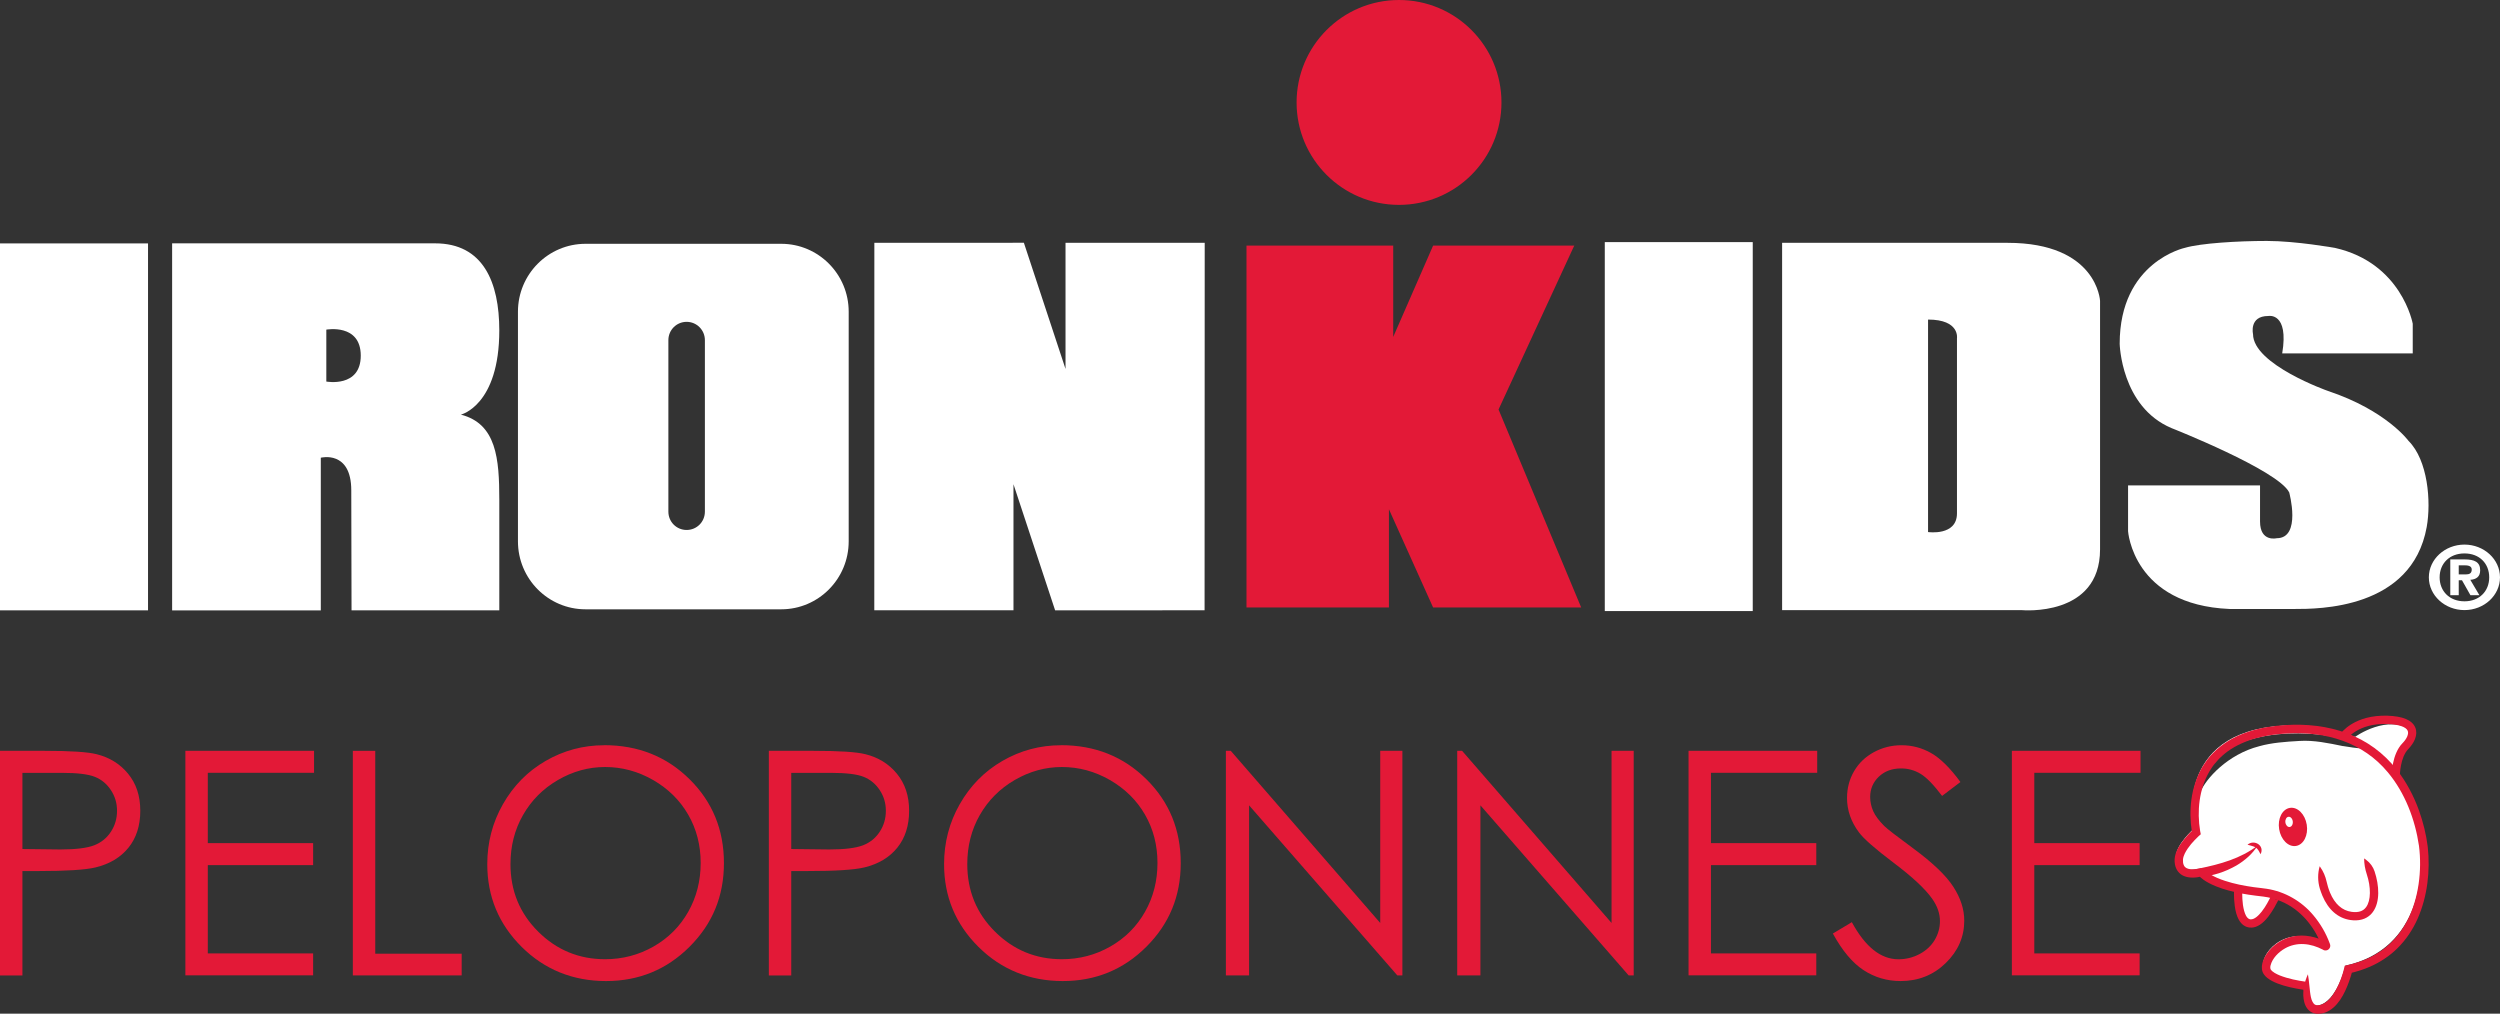 <svg xmlns="http://www.w3.org/2000/svg" id="Layer_2" data-name="Layer 2" viewBox="0 0 384.74 156"><rect x="0" y="0" width="384.74" height="156" fill="#333333" stroke="none"/><g id="Layer_1-2" data-name="Layer 1"><g><path d="M231.07,15.77c0,8.7-7.06,15.76-15.77,15.76s-15.76-7.06-15.76-15.76,7.05-15.77,15.76-15.77,15.77,7.06,15.77,15.77" style="fill: #e31937;"></path><polygon points="191.83 37.8 191.83 93.49 213.75 93.49 213.75 78.37 220.55 93.49 243.34 93.49 230.62 63.02 242.27 37.8 220.55 37.8 214.41 51.85 214.41 37.8 191.83 37.8" style="fill: #e31937;"></polygon><rect y="37.46" width="22.78" height="56.47" style="fill: #fff;"></rect><path d="M120.23,37.52h-30.12c-5.74,0-10.4,4.68-10.4,10.45v35.34c0,5.78,4.66,10.46,10.4,10.46h30.12c5.73,0,10.38-4.68,10.38-10.46v-35.34c0-5.77-4.65-10.45-10.38-10.45M108.48,78.74c0,1.56-1.24,2.82-2.81,2.82s-2.81-1.26-2.81-2.82v-26.39c0-1.56,1.25-2.82,2.81-2.82s2.81,1.27,2.81,2.82v26.39Z" style="fill: #fff;"></path><polygon points="185.38 93.92 162.38 93.93 155.97 74.52 155.97 93.92 134.55 93.92 134.56 37.37 157.57 37.36 163.98 56.78 163.98 37.37 185.4 37.37 185.38 93.92" style="fill: #fff;"></polygon><path d="M70.93,63.81s5.91-1.4,5.91-12.97c0-7.4-2.47-13.39-9.88-13.39H26.49v56.49h22.88v-23.5s4.69-1.21,4.69,5.03l.04,18.46h22.74v-17.01c0-6.32-.43-11.7-5.91-13.11M50.22,58.72v-7.99s5.3-.98,5.3,4-5.3,3.99-5.3,3.99Z" style="fill: #fff;"></path><rect x="246.97" y="37.26" width="22.77" height="56.78" style="fill: #fff;"></rect><path d="M308.95,37.37c13.8,0,14.24,8.92,14.24,8.92v38.26c0,10.46-12.01,9.35-12.01,9.35h-36.92v-56.53h34.7ZM296.72,49.18v32.7s4.45.65,4.45-2.87v-26.94s.48-2.89-4.45-2.89Z" style="fill: #fff;"></path><path d="M351.22,54.39h20.09v-4.57s-1.68-9.35-11.97-11.67c0,0-5.99-1.07-10.48-1.07s-10.2.35-12.61,1.06c0,0-10.04,2.14-10.04,14.76,0,0,.2,9.7,7.97,12.98,0,0,16.4,6.47,18.12,9.9,0,0,1.92,7.05-1.92,7.05,0,0-2.57.64-2.57-2.57v-5.56h-20.31v7.05s.75,11.34,15.63,11.97h9.96c3.63,0,18.08.08,20.37-12.61.71-3.95.17-10.3-2.79-13.25,0,0-3.41-4.7-12.4-7.69,0,0-11.54-4.06-11.54-8.76,0,0-.64-2.78,2.35-2.78,0,0,3.21-.64,2.14,5.77" style="fill: #fff;"></path><path d="M375.45,88.85v.02-.02c0-2.12,1.51-3.68,3.82-3.68s3.81,1.55,3.81,3.68-1.51,3.69-3.81,3.69-3.82-1.56-3.82-3.69M373.79,88.85c0,2.78,2.46,5.04,5.48,5.04s5.47-2.26,5.47-5.04-2.46-5.04-5.47-5.04-5.48,2.26-5.48,5.04ZM377.1,91.6h1.29v-2.3h.5l1.3,2.3h1.38l-1.4-2.37c.88-.06,1.52-.45,1.52-1.47,0-1.27-.88-1.67-2.4-1.67h-2.2v5.5ZM378.39,87h.84c.48,0,1.16.04,1.16.65s-.39.75-.93.75h-1.07v-1.4Z" style="fill: #fff;"></path><g><path d="M0,115.55h6.88c3.95,0,6.61.17,7.99.52,1.97.49,3.59,1.48,4.84,3s1.88,3.41,1.88,5.7-.61,4.2-1.83,5.7c-1.22,1.5-2.91,2.5-5.05,3.02-1.57.38-4.5.56-8.79.56h-2.47v16.07H0v-34.56ZM3.45,118.94v11.72l5.85.07c2.36,0,4.1-.22,5.19-.64,1.1-.43,1.96-1.13,2.58-2.09.63-.96.94-2.04.94-3.22s-.31-2.22-.94-3.18c-.63-.96-1.45-1.64-2.48-2.05-1.03-.41-2.71-.61-5.04-.61H3.45Z" style="fill: #e31937;"></path><path d="M28.52,115.55h19.81v3.38h-16.35v10.83h16.21v3.38h-16.21v13.58h16.21v3.38h-19.66v-34.56Z" style="fill: #e31937;"></path><path d="M54.3,115.55h3.45v31.22h13.3v3.34h-16.75v-34.56Z" style="fill: #e31937;"></path><path d="M92.98,114.68c5.23,0,9.61,1.75,13.14,5.24,3.53,3.49,5.29,7.79,5.29,12.9s-1.76,9.35-5.28,12.87c-3.52,3.52-7.81,5.29-12.87,5.29s-9.45-1.75-12.98-5.26c-3.53-3.51-5.29-7.75-5.29-12.73,0-3.32.8-6.4,2.41-9.23,1.61-2.83,3.8-5.06,6.57-6.66,2.77-1.6,5.78-2.41,9.01-2.41ZM93.13,118.04c-2.56,0-4.98.67-7.27,2-2.29,1.33-4.08,3.13-5.37,5.39-1.29,2.26-1.93,4.77-1.93,7.55,0,4.11,1.42,7.57,4.27,10.4,2.85,2.83,6.28,4.24,10.29,4.24,2.68,0,5.17-.65,7.45-1.95,2.28-1.3,4.06-3.08,5.34-5.34,1.28-2.26,1.92-4.77,1.92-7.52s-.64-5.22-1.92-7.44c-1.28-2.22-3.08-3.99-5.4-5.33-2.32-1.33-4.78-2-7.39-2Z" style="fill: #e31937;"></path><path d="M118.32,115.55h6.88c3.95,0,6.61.17,7.99.52,1.97.49,3.59,1.48,4.84,3s1.88,3.41,1.88,5.7-.61,4.2-1.83,5.7c-1.22,1.5-2.91,2.5-5.05,3.02-1.57.38-4.49.56-8.79.56h-2.47v16.07h-3.45v-34.56ZM121.77,118.94v11.72l5.85.07c2.36,0,4.1-.22,5.19-.64,1.1-.43,1.96-1.13,2.58-2.09.63-.96.94-2.04.94-3.22s-.31-2.22-.94-3.18c-.63-.96-1.45-1.64-2.48-2.05-1.03-.41-2.7-.61-5.04-.61h-6.11Z" style="fill: #e31937;"></path><path d="M163.28,114.68c5.23,0,9.61,1.75,13.14,5.24,3.53,3.49,5.29,7.79,5.29,12.9s-1.76,9.35-5.28,12.87c-3.52,3.52-7.81,5.29-12.87,5.29s-9.45-1.75-12.98-5.26c-3.53-3.51-5.29-7.75-5.29-12.73,0-3.32.8-6.4,2.41-9.23,1.61-2.83,3.8-5.06,6.57-6.66,2.77-1.6,5.78-2.41,9.01-2.41ZM163.43,118.04c-2.56,0-4.98.67-7.27,2-2.29,1.33-4.08,3.13-5.37,5.39-1.29,2.26-1.93,4.77-1.93,7.55,0,4.11,1.42,7.57,4.27,10.4,2.85,2.83,6.28,4.24,10.29,4.24,2.68,0,5.17-.65,7.45-1.95,2.28-1.3,4.06-3.08,5.34-5.34,1.28-2.26,1.92-4.77,1.92-7.52s-.64-5.22-1.92-7.44c-1.28-2.22-3.08-3.99-5.4-5.33-2.32-1.33-4.78-2-7.39-2Z" style="fill: #e31937;"></path><path d="M188.66,150.11v-34.56h.75l23,26.49v-26.49h3.41v34.56h-.78l-22.81-26.17v26.17h-3.57Z" style="fill: #e31937;"></path><path d="M224.26,150.11v-34.56h.75l23,26.49v-26.49h3.41v34.56h-.78l-22.81-26.17v26.17h-3.57Z" style="fill: #e31937;"></path><path d="M259.85,115.55h19.81v3.38h-16.35v10.83h16.21v3.38h-16.21v13.58h16.21v3.38h-19.66v-34.56Z" style="fill: #e31937;"></path><path d="M282.05,143.68l2.94-1.76c2.07,3.81,4.46,5.71,7.17,5.71,1.16,0,2.25-.27,3.26-.81,1.02-.54,1.79-1.27,2.33-2.17.53-.91.8-1.87.8-2.89,0-1.16-.39-2.29-1.17-3.41-1.08-1.54-3.05-3.38-5.92-5.54-2.88-2.18-4.68-3.75-5.38-4.72-1.22-1.63-1.83-3.39-1.83-5.29,0-1.5.36-2.87,1.08-4.11.72-1.24,1.73-2.21,3.04-2.93,1.31-.71,2.73-1.07,4.26-1.07,1.63,0,3.15.4,4.57,1.21,1.42.81,2.92,2.29,4.5,4.45l-2.82,2.14c-1.3-1.72-2.41-2.86-3.33-3.41-.92-.55-1.91-.82-2.99-.82-1.39,0-2.53.42-3.42,1.27-.88.84-1.33,1.89-1.33,3.12,0,.75.16,1.48.47,2.19.31.7.89,1.47,1.72,2.3.45.44,1.94,1.59,4.47,3.45,2.99,2.21,5.04,4.17,6.15,5.9,1.11,1.72,1.67,3.45,1.67,5.19,0,2.51-.95,4.68-2.85,6.53-1.9,1.85-4.22,2.77-6.94,2.77-2.1,0-4-.56-5.71-1.68s-3.28-2.99-4.72-5.63Z" style="fill: #e31937;"></path><path d="M309.61,115.55h19.81v3.38h-16.35v10.83h16.21v3.38h-16.21v13.58h16.21v3.38h-19.66v-34.56Z" style="fill: #e31937;"></path></g><path d="M344.41,136.98s-.61,4.68,1.21,5.42,3.75-2.37,4.66-4.4l-5.87-1.01Z" style="fill: #fff;"></path><path d="M371.36,112.47c.01-.81-.58-1.53-2.26-1.85,1.65.54,2.21,1.73,2.26,1.85Z" style="fill: #e31937;"></path><path d="M363.71,111.03c.34-.12.7-.22,1.1-.32-.4.09-.77.2-1.1.32Z" style="fill: #e31937;"></path><path d="M362.43,113.4l-1.54-.49c-.06.07-.08.11-.08.11l8.02,6.01s0-3.01,1.48-4.52c.59-.6,1.03-1.34,1.05-2.03-3.88-2.73-8.92.92-8.92.92Z" style="fill: #fff;"></path><path d="M369.35,119.35h-1.28c0-.14.02-3.29,1.66-4.97.68-.69,1-1.44.81-1.91-.25-.61-1.41-1-3.19-1.05-2.31-.07-3.86.55-4.75,1.09-.96.58-1.39,1.18-1.39,1.19h0s-1.06-.72-1.06-.72c.05-.08.57-.81,1.71-1.52.67-.41,1.42-.73,2.24-.96,1.01-.27,2.11-.39,3.28-.36,1.2.04,2.17.21,2.88.51.73.31,1.22.76,1.45,1.34.22.53.19,1.15-.07,1.79-.2.5-.56,1.02-1.01,1.49-1.27,1.3-1.3,4.05-1.3,4.07Z" style="fill: #e31937;"></path><path d="M346.48,142.75c-.1,0-.21,0-.31-.01-.49-.06-1.18-.33-1.67-1.28-.27-.52-.47-1.21-.58-2.04-.19-1.36-.1-2.66-.1-2.71l1.27.09s0,0,0,0h0s-.08,1.25.09,2.47c.1.68.25,1.22.45,1.61.29.55.59.59.69.6.62.07,1.29-.61,1.75-1.19.63-.8,1.12-1.77,1.42-2.35.08-.15.14-.27.19-.36.04-.06.06-.11.09-.15.21-.3.53-.33.74-.27l-.38,1.22c.31.1.59-.07.69-.22-.03.04-.11.21-.19.36-.3.58-.85,1.65-1.55,2.55-.85,1.09-1.72,1.66-2.59,1.69Z" style="fill: #e31937;"></path><path d="M372.48,129.46c-.61-4.28-3.95-18.75-21.09-17.79-17.13.96-13.82,15.92-13.82,15.92,0,0-2.67,2.36-2.69,4.21-.03,2.9,3.27,1.93,3.47,1.89,0,0,1.5,2.26,9.29,3.07,7.04.74,9.48,6.98,9.89,8.19.02.07-.05.14-.12.1-5.97-3.16-9.93,2.23-8.96,3.89.9,1.55,5.4,2.17,6.11,2.26-.09,1.73.13,3.96,2.18,3.55,2.98-.6,4.2-6.14,4.2-6.14,11.86-2.6,12.14-14.86,11.53-19.14ZM363.32,115.14c-.37.06-1.92-.19-2.7-.32h-.06c-2.2-.45-4.46-.94-6.71-.79-2.12.12-4.25.27-6.16.81-4.82,1.24-8.24,4.97-9.12,7.17-.21.45-.04-.43.06-.87,1.29-7.49,11.67-9.17,19.87-7.89,1.46.26,2.78.69,3.98,1.23.46.23.77.33.95.57.01.06-.04.07-.1.09Z" style="fill: #fff;"></path><path d="M355.02,152.39c-1.81-.23-5.51-.87-6.6-2.42-.37-.5-.39-1.13-.26-1.71.13-.54.38-1.04.68-1.49.94-1.37,2.43-2.34,4.06-2.66,1.77-.37,3.63.07,5.2.9-.42-.19-.88.18-.78.63,0,.02.01.04.02.06h0s-.01-.05-.01-.05c-.03-.07-.05-.15-.08-.22-1.12-2.92-3.3-5.53-6.23-6.73-.86-.36-1.78-.6-2.71-.72-.75-.09-1.57-.18-2.32-.3-1.34-.21-2.69-.5-3.98-.92-1.22-.41-2.76-1.05-3.64-2.01,0,0-.04-.04-.04-.04-.02-.02-.03-.04-.05-.06v-.02s-.02-.02-.02-.02c0,0-.01-.02-.02-.03l.67.28c-.87.22-1.91.33-2.81-.04-.75-.31-1.23-.97-1.38-1.76-.11-.57-.07-1.16.11-1.7.35-1.04,1.09-1.99,1.82-2.8.27-.3.56-.59.86-.86l.07-.06-.2.63v-.05s-.02-.04-.02-.04l-.02-.08c-.01-.06-.02-.11-.03-.16-.5-3.21-.14-6.64,1.41-9.53l.16-.29.04-.07.04-.07.09-.14.09-.14c.16-.25.34-.51.52-.75.12-.14.24-.31.36-.45l.22-.25c.11-.13.23-.24.34-.36.19-.19.4-.4.6-.57,2.86-2.55,6.77-3.51,10.51-3.73,6.67-.43,13.02,1.51,17.22,6.94,1.45,1.86,2.56,3.98,3.36,6.2.65,1.81,1.11,3.69,1.35,5.6.4,3.69-.05,7.63-1.55,11.04-.75,1.69-1.79,3.26-3.11,4.56-1.2,1.19-2.64,2.14-4.18,2.82-1.04.46-2.13.8-3.24,1.05l.49-.49v.06c-.16.6-.34,1.18-.55,1.76-.66,1.81-1.74,4.01-3.67,4.71-.2.07-.41.12-.62.15-.33.05-.65.05-.99-.03-.86-.2-1.39-.94-1.59-1.75-.32-1.27-.09-2.6.37-3.8l.09-.22.05-.11.02-.05.02-.05h.03s.01.06.01.06v.06c.16.85.19,1.73.31,2.58.07.52.15,1.08.39,1.52.05.1.11.18.17.25.18.21.42.27.69.25.2-.01.39-.06.57-.13.98-.38,1.7-1.4,2.2-2.31.54-1.01.95-2.11,1.22-3.23l.09-.4.39-.09c.98-.22,1.94-.52,2.86-.91.13-.05.28-.13.41-.18,1.3-.61,2.51-1.43,3.53-2.44.99-.97,1.81-2.12,2.45-3.35,1.75-3.39,2.27-7.72,1.79-11.48-.6-4.07-2.14-8.14-4.79-11.32-3.86-4.65-9.55-6.31-15.44-5.98-3.23.16-6.57.85-9.23,2.77-.04.03-.08.06-.12.09l-.23.18c-.11.09-.23.19-.34.28-.17.15-.38.34-.54.5l-.1.1-.1.11c-.19.2-.4.44-.58.67-.04.05-.1.13-.14.17l-.04.06-.17.24c-.11.16-.22.33-.32.49-.04.07-.11.18-.15.25-1.55,2.69-1.89,6.06-1.39,9.09,0,.05.09.44.1.51l-.28.25-.05.04-.05.05c-.39.37-.76.76-1.11,1.17-.38.46-.72.94-.98,1.47-.13.27-.24.59-.27.88-.01.15,0,.32.01.47.03.26.13.54.31.72.54.51,1.65.34,2.32.18h.02s.03,0,.03,0l.67.28s-.01-.02,0-.01c0,0,0,.01.02.02l.02.02c.23.25.5.44.79.62.71.44,1.49.75,2.28,1.01,1.43.47,2.92.76,4.42.97.63.09,1.36.15,1.99.25,2.78.42,5.37,1.91,7.17,4.06,1.09,1.29,1.95,2.76,2.53,4.34l.03.08v.04s.02.01.02.01c.18.53-.28,1.06-.83.95-.06,0-.17-.05-.21-.08,0,0-.04-.02-.05-.03-.93-.48-1.93-.81-2.98-.86-.99-.05-1.99.17-2.85.66-.98.55-1.95,1.51-2.23,2.62-.03.12-.05.25-.04.37v.02c0,.06.01.12.03.16,0,.02.01.04.02.05h0s0,0,0,.01c.27.43.92.73,1.39.93,1.33.53,2.77.8,4.18,1,0,0,.15.02.15.02l-.14,1.27h0Z" style="fill: #e31937;"></path><path d="M338.47,133.65c3.16-.64,6.37-1.52,8.98-3.53-.79,1.28-1.98,2.31-3.28,3.08-1.71.97-3.6,1.63-5.58,1.72,0,0-.12-1.27-.12-1.27h0Z" style="fill: #e31937;"></path><path d="M355,126.92c-.26-1.62-1.42-2.78-2.59-2.59-1.18.19-1.92,1.65-1.66,3.27.26,1.62,1.42,2.78,2.59,2.59,1.18-.19,1.92-1.65,1.66-3.27ZM352.37,127.27c-.32.04-.61-.29-.66-.72-.05-.43.17-.82.48-.85.32-.04.61.29.66.72.05.43-.17.82-.48.85Z" style="fill: #e31937;"></path><path d="M362.6,141.64c-.26,0-.55,0-.86-.05-1.92-.27-3.42-1.57-4.34-3.76-.16-.38-.28-.75-.39-1.09-.33-1.12-.34-2.31-.02-3.43h0s.11.16.11.16c.46.66.78,1.41.95,2.19.11.49.28,1.1.53,1.71.74,1.76,1.86,2.76,3.32,2.96,1.04.14,1.77-.09,2.23-.72.76-1.02.77-3.08.1-5.09-.26-.78-.4-1.6-.4-2.42h0s.35.26.35.26c.59.44,1.03,1.05,1.26,1.75.71,2.13.88,4.7-.28,6.26-.44.59-1.22,1.23-2.57,1.27Z" style="fill: #e31937;"></path><path d="M345.88,130c1.05-.89,2.69.15,2.01,1.46-.14-.22-.21-.45-.36-.64-.37-.58-1.01-.63-1.65-.82h0Z" style="fill: #e31937;"></path></g></g></svg>